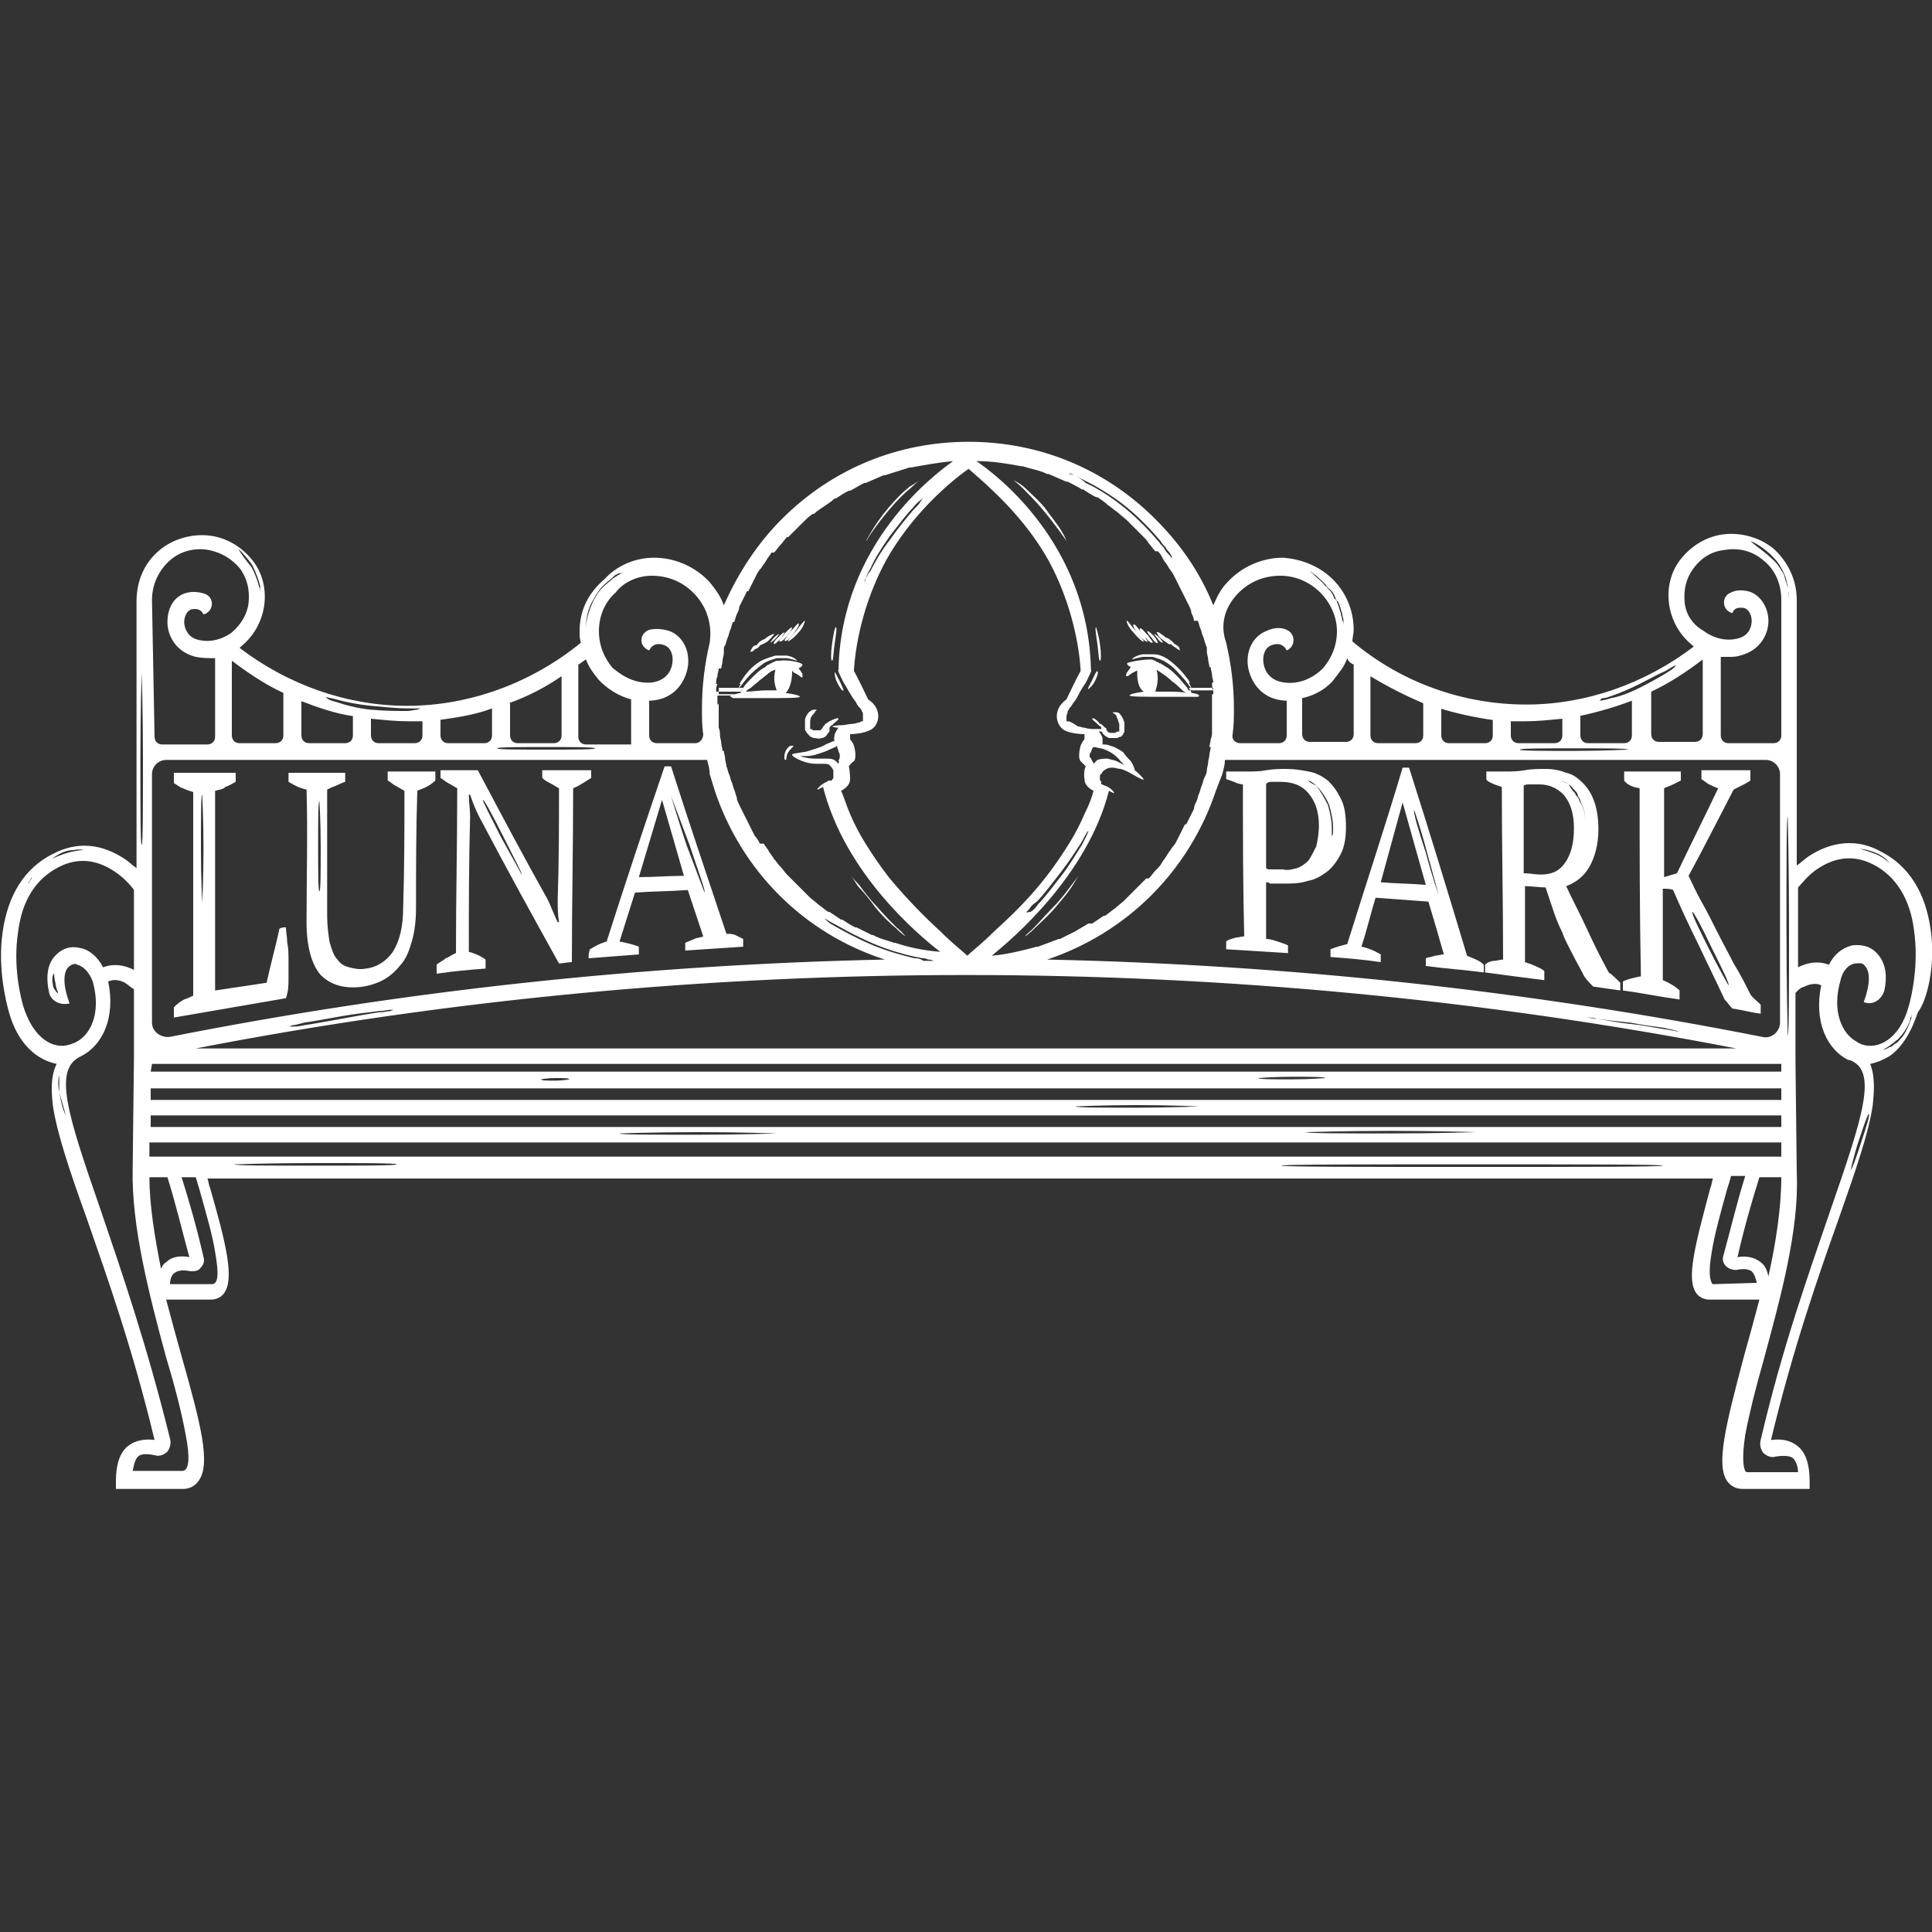 <?xml version="1.0" encoding="utf-8"?>
<!-- Generator: Adobe Illustrator 28.2.0, SVG Export Plug-In . SVG Version: 6.00 Build 0)  -->
<svg version="1.1" id="Capa_1" xmlns="http://www.w3.org/2000/svg" xmlns:xlink="http://www.w3.org/1999/xlink" x="0px" y="0px"
	 viewBox="0 0 150 150" style="enable-background:new 0 0 150 150;" xml:space="preserve">
<rect x="0" y="0" width="150" height="150" fill="#333333" stroke="none"/>
<style type="text/css">
	.st0{fill:#FFFFFF;}
</style>
<g>
	<path class="st0" d="M149.9,72.2c-0.4-2.9-1.7-5-3.9-6.1c-1.8-1-3.8-0.8-5.6,0.4c-0.3,0.2-0.6,0.5-0.9,0.7l0-20.6l0,0
		c0-1.6-0.7-3-1.8-4c-1.1-0.9-2.6-1.3-4-1.1c-1.3,0.2-2.4,0.9-3.2,1.9c-0.8,1-1.1,2.3-0.9,3.6c0.2,1.2,0.8,2.3,1.8,3.1
		c0,0,0.1,0.1,0.1,0.1c-3.8,2.9-8.4,4.5-13,4.5c-4.9,0-9.7-1.7-13.5-4.9c0-0.3,0.1-0.6,0.1-0.9c0-1.5-0.6-2.9-1.6-3.9
		c-1-1-2.4-1.6-3.9-1.7c-1.6,0-3.2,0.7-4.3,1.9c-0.5,0.5-0.8,1.1-1.1,1.8c-1-2.5-2.5-4.7-4.5-6.7c-3.9-3.9-9-6-14.5-6
		c-5.5,0-10.6,2.1-14.5,6c-1.9,1.9-3.4,4.2-4.5,6.7c-0.2-0.6-0.6-1.2-1.1-1.8c-1.1-1.2-2.7-1.9-4.3-1.9c-1.5,0-2.9,0.6-3.9,1.7
		C45.6,46.1,45,47.5,45,49c0,0.3,0,0.6,0.1,0.9c-3.8,3.1-8.6,4.9-13.5,4.9c-4.6,0-9.2-1.6-13-4.5c0.1-0.1,0.1-0.1,0.1-0.1
		c1-0.8,1.6-1.9,1.8-3.1c0.2-1.3-0.1-2.6-0.9-3.6c-0.8-1-1.9-1.7-3.2-1.9c-1.4-0.2-2.9,0.2-4,1.1c-1.2,1-1.8,2.4-1.8,4l0,20.7
		c-0.3-0.2-0.6-0.5-0.9-0.7c-1.8-1.2-3.7-1.4-5.6-0.4c-2.2,1.1-3.5,3.2-3.9,6.1c-0.4,2.8,0.3,5.5,0.5,6.2c0.7,2.5,2.2,3.7,3.7,4
		c-0.5,1-0.4,2.2-0.3,3.2c0.3,2.1,1.3,5.1,2.6,8.7c1.6,4.6,3.6,10.2,5.3,17.3c-0.7-0.1-1.5,0-2.1,0.5c-0.6,0.5-0.9,1.4-0.9,2.7
		l0,0.6l5.2,0l0,0c0.5,0,0.9-0.2,1.2-0.6c1-1.3,0.2-4.4-1.3-9.7c-0.4-1.4-0.8-2.9-1.2-4.4l3.5,0c0.4,0,0.8-0.2,1-0.5
		c0.8-1.1,0.2-3.7-1.1-8.2c-0.1-0.2-0.1-0.5-0.2-0.7h116.9c-0.1,0.2-0.1,0.5-0.2,0.7c-1.2,4.5-1.9,7.1-1.1,8.2
		c0.2,0.3,0.6,0.5,1,0.5l3.9,0c-0.4,1.5-0.8,3-1.2,4.4c-1.4,5.3-2.2,8.4-1.3,9.7c0.3,0.4,0.7,0.6,1.2,0.6l5.2,0l0-0.6
		c0-1.3-0.3-2.2-0.9-2.7c-0.6-0.5-1.3-0.6-2.1-0.5c1.7-7.1,3.7-12.8,5.3-17.3c1.3-3.7,2.3-6.6,2.6-8.7c0.1-1,0.2-2.2-0.2-3.2
		c0.5-0.1,1-0.3,1.5-0.6c1-0.7,1.7-1.9,2.2-3.4C149.6,77.7,150.3,75,149.9,72.2z M144.3,65.9c0.3,0,0.8,0.1,1.3,0.3
		c0.5,0.2,0.9,0.5,1.1,0.8c0.1,0.1,0.2,0.2,0.3,0.3c0.1,0.1,0.1,0.1,0.1,0.1c0,0,0,0-0.1-0.1c-0.1-0.1-0.2-0.2-0.3-0.3
		c-0.2-0.2-0.6-0.5-1.1-0.7c-0.5-0.2-0.9-0.3-1.2-0.4c-0.3-0.1-0.5-0.1-0.5-0.1C143.8,65.9,144,65.9,144.3,65.9z M138.9,71.9
		c0,4.7,0,8.5-0.1,8.5c0,0-0.1-3.8-0.1-8.5c0-4.7,0-8.5,0.1-8.5C138.8,63.4,138.9,67.2,138.9,71.9z M135.9,42
		c0.5,0.2,1.3,0.7,1.9,1.4c0.3,0.3,0.5,0.7,0.7,1.1c0.2,0.4,0.2,0.7,0.3,1c0,0.3,0.1,0.5,0.1,0.7c0,0.2,0,0.3,0,0.3
		c0,0,0-0.4-0.1-0.9c-0.1-0.3-0.2-0.6-0.3-1c-0.2-0.3-0.4-0.7-0.7-1C137,42.8,136.3,42.4,135.9,42c-0.6-0.2-0.9-0.3-0.9-0.3
		C134.9,41.7,135.3,41.8,135.9,42z M130.8,46.8c-0.1-1,0.1-1.9,0.7-2.7c0.6-0.8,1.4-1.3,2.4-1.4c1.1-0.2,2.2,0.1,3,0.8
		c0.9,0.7,1.4,1.8,1.4,3.1l0,10.5c0,0.4-0.3,0.6-0.6,0.6h-3.5c-0.4,0-0.6-0.3-0.6-0.6V51c0.2,0,0.4,0,0.6,0c0.3,0,0.6,0,0.9-0.1
		c1.6-0.4,2.2-1.7,2.2-2.7c0-1.1-0.7-2.1-1.6-2.3c-0.5-0.1-0.9-0.1-1.3,0.1c-0.8,0.3-0.7,1.4,0.1,1.6l0,0c0.1-0.2,0.2-0.5,0.9-0.4
		c0.4,0.1,0.6,0.6,0.6,1c0,0.3-0.1,1.2-1.2,1.4c-1.4,0.3-2.5-0.6-2.5-0.6l0,0C131.4,48.5,130.9,47.7,130.8,46.8z M132.2,51.2v5.8
		c0,0.4-0.3,0.6-0.6,0.6h-2.8c-0.4,0-0.6-0.3-0.6-0.6v-3.3C129.5,53.1,130.9,52.2,132.2,51.2z M124.5,54.2c0.2,0,0.4-0.1,0.7-0.2
		c0.6-0.2,1.3-0.5,2.1-0.9c0.8-0.4,1.5-0.8,2-1c0.5-0.3,0.8-0.5,0.8-0.4c0,0-0.1,0.1-0.2,0.2c-0.1,0.1-0.3,0.2-0.6,0.4
		c-0.5,0.3-1.2,0.7-2,1.1c-0.8,0.4-1.6,0.7-2.2,0.8c-0.6,0.2-0.9,0.2-0.9,0.2C124.3,54.3,124.3,54.2,124.5,54.2z M122.6,55.6
		c1.4-0.3,2.8-0.7,4.1-1.2v2.7c0,0.4-0.3,0.6-0.6,0.6h-2.8c-0.4,0-0.6-0.3-0.6-0.6V55.6z M126.4,58.2c0,0-1.9,0.1-4.2,0.1
		c-2.3,0-4.2,0-4.2-0.1s1.9-0.1,4.2-0.1C124.6,58.1,126.4,58.1,126.4,58.2z M117.2,56c0.4,0,0.8,0,1.2,0c1,0,1.9-0.1,2.9-0.2v1.3
		c0,0.4-0.3,0.6-0.6,0.6h-2.8c-0.4,0-0.6-0.3-0.6-0.6V56z M111.8,55c1.3,0.4,2.7,0.7,4.1,0.9v1.2c0,0.4-0.3,0.6-0.6,0.6h-2.8
		c-0.4,0-0.6-0.3-0.6-0.6V55z M106.4,52.5c1.3,0.8,2.7,1.5,4.1,2.1v2.5c0,0.4-0.3,0.6-0.6,0.6H107c-0.4,0-0.6-0.3-0.6-0.6V52.5z
		 M105.1,51.6v5.4c0,0.4-0.3,0.6-0.6,0.6h-2.8c-0.4,0-0.6-0.3-0.6-0.6v-2.8c1.5-0.3,2.4-1.3,2.5-1.5c0.4-0.5,0.8-1,1-1.6
		C104.7,51.4,104.9,51.5,105.1,51.6z M101.8,44.4c0.1,0.1,0.3,0.2,0.5,0.4c0.2,0.2,0.5,0.4,0.7,0.7c0.1,0.1,0.1,0.2,0.2,0.2
		c0,0,0.1,0.1,0.1,0.1c0,0,0.1,0.1,0.1,0.1c0.1,0.1,0.1,0.2,0.2,0.3c0,0.1,0.1,0.2,0.1,0.3c0,0,0,0.1,0.1,0.1c0,0,0,0.1,0.1,0.1
		c0,0.1,0.1,0.2,0.1,0.3c0.1,0.2,0.1,0.4,0.2,0.6c0,0.2,0.1,0.4,0.1,0.5c0,0.2,0,0.3,0,0.5c0,0.1,0,0.3,0,0.4c0,0.1,0,0.2,0,0.3
		c0,0.2,0,0.2,0,0.2c0,0,0-0.1,0-0.2c0-0.1,0-0.2,0-0.3c0-0.1,0-0.2,0-0.4c0-0.1,0-0.3-0.1-0.5c0-0.2-0.1-0.3-0.1-0.5
		c-0.1-0.2-0.1-0.4-0.2-0.6c0-0.1-0.1-0.2-0.1-0.3c0,0,0-0.1-0.1-0.1c0,0,0-0.1-0.1-0.1c0-0.1-0.1-0.2-0.1-0.3
		c-0.1-0.1-0.1-0.2-0.2-0.3c0,0-0.1-0.1-0.1-0.1c0,0-0.1-0.1-0.1-0.1c-0.1-0.1-0.1-0.2-0.2-0.2c-0.2-0.3-0.5-0.5-0.7-0.7
		c-0.4-0.4-0.7-0.6-0.7-0.6C101.5,44.3,101.6,44.3,101.8,44.4z M96,46.2c0.9-1,2.1-1.5,3.4-1.5c1.2,0,2.3,0.5,3.1,1.3
		c0.8,0.8,1.3,1.9,1.3,3c0,1.1-0.4,2.1-1.1,2.9l0,0c0,0-1.2,1.3-2.9,1.1c-1.1-0.1-1.6-0.8-1.7-1.5c-0.1-0.6,0.1-1.2,0.6-1.4
		c0.8-0.3,1.1,0.2,1.2,0.4l0,0c0.7-0.3,0.7-1.3,0-1.6c-0.4-0.2-1-0.2-1.6,0.1c-1,0.4-1.6,1.5-1.4,2.8c0.2,1.1,1,2.5,2.9,2.6
		c0,0,0.1,0,0.1,0v2.7c0,0.4-0.3,0.6-0.6,0.6h-3c-0.4,0-0.7-0.3-0.6-0.7c0.1-0.7,0.1-1.3,0.1-2c0-1.7-0.2-3.4-0.6-5.1
		C94.7,48.5,95.1,47.2,96,46.2z M94.9,60.1c0.1-0.4,0.2-0.7,0.2-1.1h42c0.6,0,1.1,0.5,1.1,1.1l0,2.4l0,16.9c0,0.7-0.7,1.3-1.4,1.1
		c-18.2-3.6-36.8-5.6-55.5-6c3-1,5.8-2.7,8.1-5c2.3-2.3,4-5.1,5-8.1L94.9,60.1z M75,75.7c20.1,0,40.2,1.9,59.8,5.7H15.2
		C34.8,77.6,54.9,75.7,75,75.7z M22.4,79.7c0,0,0.1,0,0.3-0.1c0.2,0,0.5-0.1,0.9-0.2c0.7-0.1,1.8-0.3,2.9-0.5
		c1.1-0.2,2.2-0.3,2.9-0.4c0.4,0,0.7-0.1,0.9-0.1c0.2,0,0.3,0,0.3,0c0,0-0.1,0-0.3,0.1c-0.2,0-0.5,0.1-0.9,0.1
		c-0.7,0.1-1.8,0.3-2.9,0.5c-1.1,0.2-2.2,0.4-2.9,0.5c-0.4,0.1-0.7,0.1-0.9,0.1C22.5,79.7,22.4,79.7,22.4,79.7z M71,74.4
		c-0.8-0.2-2-0.5-3.2-1c-1.2-0.5-2.3-1.1-3-1.5c-0.4-0.2-0.6-0.4-0.8-0.6c-0.2-0.1-0.3-0.2-0.3-0.2c0,0,0.1,0.1,0.3,0.2
		c0.2,0.1,0.5,0.3,0.9,0.5c0.7,0.4,1.8,1,3,1.5c1.2,0.5,2.3,0.8,3.2,1c0.2,0,0.4,0.1,0.6,0.1c0.2,0,0.3,0.1,0.4,0.1
		c0.2,0,0.4,0.1,0.4,0.1c0,0-0.1,0-0.4,0c-0.1,0-0.3,0-0.4,0C71.4,74.4,71.2,74.4,71,74.4z M122.9,79c0,0,0.1,0,0.3,0
		c0.2,0,0.5,0,0.8,0.1c0.7,0.1,1.6,0.2,2.6,0.3c1,0.2,1.9,0.3,2.6,0.4c0.3,0.1,0.6,0.1,0.8,0.2c0.2,0,0.3,0.1,0.3,0.1
		c0,0-0.4-0.1-1.1-0.2c-0.7-0.1-1.6-0.3-2.6-0.4c-1-0.1-1.9-0.3-2.6-0.4c-0.3,0-0.6-0.1-0.8-0.1C123,79,122.9,79,122.9,79z
		 M94.2,53.9H93c0,0,0,0,0,0c-0.1,0-0.3-0.1-0.5-0.1c0-0.1-0.1-0.2-0.2-0.4h1.9C94.2,53.6,94.2,53.7,94.2,53.9z M83.4,36.9
		c0.2,0.1,0.6,0.3,1,0.5c0.8,0.4,2,1.1,3.1,2c1.1,0.9,2,1.9,2.6,2.6c0.1,0.2,0.3,0.4,0.4,0.5c0.1,0.2,0.2,0.3,0.3,0.4
		c0.1,0.2,0.2,0.3,0.2,0.4s-0.1-0.1-0.3-0.3c-0.1-0.1-0.2-0.2-0.3-0.4c-0.1-0.2-0.3-0.3-0.4-0.5c-0.6-0.7-1.5-1.7-2.6-2.6
		c-1.1-0.9-2.2-1.6-3.1-2C84,37.2,83.6,37,83.4,36.9c-0.3-0.1-0.4-0.1-0.4-0.1C83,36.7,83.2,36.8,83.4,36.9z M79.3,36.2h-1.1
		c0,0,0.1,0,0.1,0h1.1c0.6,0.2,1.3,0.3,1.9,0.6h-1.4c0,0,0.1,0,0.1,0h1.4c0.5,0.2,0.9,0.4,1.4,0.6h-1.6c0,0,0,0,0.1,0h1.6
		c0.4,0.2,0.8,0.4,1.1,0.6h-1.7c0,0,0,0,0.1,0h1.7c0.3,0.2,0.6,0.4,1,0.6h-1.7c0,0,0,0,0.1,0h1.7c0.3,0.2,0.6,0.4,0.8,0.6h-1.8
		c0,0,0,0,0,0H86c0.3,0.2,0.5,0.4,0.8,0.6H85c0,0,0,0,0,0h1.8c0.2,0.2,0.5,0.4,0.7,0.6h-1.8c0,0,0,0,0,0h1.8
		c0.2,0.2,0.4,0.4,0.6,0.6h-1.8c0,0,0,0,0,0h1.8c0.1,0.1,0.3,0.3,0.4,0.4c0.1,0.1,0.1,0.1,0.2,0.2h-1.8c0,0,0,0,0,0h1.8
		c0.2,0.2,0.4,0.4,0.5,0.6h-1.9c0,0,0,0,0,0h1.9c0.2,0.2,0.3,0.4,0.5,0.6H88c0,0,0,0,0,0h1.9c0.2,0.2,0.3,0.4,0.4,0.6h-1.9
		c0,0,0,0,0,0h1.9c0.1,0.2,0.3,0.4,0.4,0.6h-1.9c0,0,0,0,0,0h1.9c0.1,0.2,0.3,0.4,0.4,0.6h-1.9c0,0,0,0,0,0h1.9
		c0.1,0.2,0.2,0.4,0.3,0.6h-1.9c0,0,0,0,0,0h1.9c0.1,0.2,0.2,0.4,0.3,0.6h-1.9c0,0,0,0,0,0h1.9c0.1,0.2,0.2,0.4,0.3,0.6h-1.9
		c0,0,0,0,0,0h1.9c0.1,0.2,0.2,0.4,0.3,0.6h-1.9c0,0,0,0,0,0h1.9c0.1,0.2,0.2,0.4,0.2,0.6h-1.9c0,0,0,0,0,0h1.9
		c0.1,0.2,0.2,0.4,0.2,0.6H91c0,0,0,0,0,0H93c0.1,0.2,0.1,0.4,0.2,0.6h-1.9c0,0,0,0,0,0h1.9c0.1,0.2,0.1,0.4,0.2,0.6h-1.9
		c0,0,0,0,0,0h1.9c0.1,0.2,0.1,0.4,0.2,0.6h-1.9c0,0,0,0,0,0h1.9c0,0.1,0.1,0.2,0.1,0.3c0,0,0,0,0,0.1l0,0c0,0.1,0,0.1,0,0.2h-1.9
		c0,0,0,0,0,0h1.9c0,0.2,0.1,0.4,0.1,0.6h-1.9c0,0,0,0,0,0h1.9c0,0.2,0.1,0.4,0.1,0.6H92c0,0,0,0,0,0H94c0,0.2,0.1,0.4,0.1,0.6h-1.9
		c0,0,0,0,0,0h1.9c0,0.2,0.1,0.4,0.1,0.6h-1.8c-0.1-0.1-0.1-0.2-0.2-0.3c-0.3-0.4-0.8-1-1.5-1.5c-0.3-0.2-0.7-0.4-1.1-0.4
		c-0.1,0-0.2,0-0.3,0c-0.1,0-0.2,0-0.2,0c-0.1,0-0.2,0-0.2,0c-0.1,0-0.1,0-0.2,0c-0.5,0.1-0.8,0.3-0.8,0.4c0,0,0.3-0.1,0.8-0.2
		c0.1,0,0.1,0,0.2,0c0.1,0,0.1,0,0.2,0c0.1,0,0.1,0,0.2,0c0.1,0,0.2,0,0.2,0c0.3,0.1,0.7,0.2,1,0.4c0.7,0.4,1.1,1,1.5,1.4
		c0.3,0.4,0.5,0.7,0.5,0.6c0,0-0.1-0.2-0.2-0.4h1.8c0,0.2,0,0.4,0.1,0.6h-1.9c-0.1-0.1-0.1-0.2-0.2-0.3c-0.2-0.2-0.4-0.5-0.7-0.8
		c-0.3-0.3-0.6-0.6-1-0.8c-0.1-0.1-0.2-0.1-0.3-0.2c-0.1,0-0.1,0-0.2-0.1c-0.1,0-0.1,0-0.2-0.1c-0.1,0-0.2-0.1-0.3-0.1
		c0,0-0.1,0-0.1,0l0,0c-0.6,0-1.7,0.2-1.8,0.3c0,0.1,0.1,0.2,0.3,0.3c-0.1,0.1-0.2,0.3-0.3,0.4c-0.1,0.2-0.1,0.3,0,0.3
		c0,0,0.1,0,0.2-0.1c0.1-0.1,0.3-0.2,0.5-0.3c0,0,0.1,0,0.1-0.1c0,0.2-0.1,1.3,0.5,1.7c-0.7,0.1-1.1,0.2-1.1,0.3
		c0,0.1,1.2,0.1,2.7,0.1c0.7,0,1.4,0,1.9,0c0.2,0,0.4,0,0.6,0c0.1,0,0.2,0,0.2-0.1c0,0,0,0-0.1-0.1h1.1c0,0.2,0,0.4,0,0.6h-1.9
		c0,0,0,0,0,0h1.9c0,0.1,0,0.3,0,0.4c0,0,0,0.1,0,0.1h-1.9c0,0,0,0,0,0h1.9c0,0.2,0,0.4,0,0.6h-1.9c0,0,0,0,0,0h1.9
		c0,0.2,0,0.4,0,0.6h-1.9c0,0,0,0,0,0h1.9c0,0.2,0,0.4,0,0.6h-1.9c0,0,0,0,0,0h1.9c0,0.2,0,0.4-0.1,0.6h-1.9c0,0,0,0,0,0h1.9
		c0,0.2-0.1,0.4-0.1,0.6h-1.9c0,0,0,0,0,0H94c0,0.2-0.1,0.4-0.1,0.6H92c0,0,0,0,0,0h1.9c0,0.2-0.1,0.4-0.1,0.6h-1.9c0,0,0,0,0,0h1.9
		c0,0.2-0.1,0.4-0.1,0.6h-1.9c0,0,0,0,0,0h1.9c0,0.2-0.1,0.4-0.2,0.6h-1.9c0,0,0,0,0,0h1.9c-0.1,0.2-0.1,0.4-0.2,0.6h-1.9
		c0,0,0,0,0,0h1.9c-0.1,0.2-0.1,0.4-0.2,0.6h-1.9c0,0,0,0,0,0h1.9c-0.1,0.2-0.1,0.4-0.2,0.6h-1.9c0,0,0,0,0,0h1.9
		c-0.1,0.2-0.2,0.4-0.2,0.6h-1.9c0,0,0,0,0,0h1.9c-0.1,0.2-0.2,0.4-0.3,0.6h-1.9c0,0,0,0,0,0h1.9c-0.1,0.2-0.2,0.4-0.3,0.6h-1.9
		c0,0,0,0,0,0H92c-0.1,0.2-0.2,0.4-0.3,0.6h-1.9c0,0,0,0,0,0h1.9c-0.1,0.2-0.2,0.4-0.3,0.6h-1.9c0,0,0,0,0,0h1.9
		c-0.1,0.2-0.2,0.4-0.4,0.6h-1.9c0,0,0,0,0,0h1.9c-0.1,0.2-0.3,0.4-0.4,0.6h-1.9c0,0,0,0,0,0h1.9c-0.1,0.2-0.3,0.4-0.4,0.6h-1.9
		c0,0,0,0,0,0h1.9c-0.1,0.2-0.3,0.4-0.5,0.6h-1.8c0,0,0,0,0,0h1.8c-0.2,0.2-0.3,0.4-0.5,0.6h-1.8c0,0,0,0,0,0H89
		c-0.1,0.1-0.3,0.3-0.4,0.4c0,0-0.1,0.1-0.1,0.1h-1.8c0,0,0,0,0,0h1.8c-0.2,0.2-0.4,0.4-0.6,0.6h-1.8c0,0,0,0,0,0h1.8
		c-0.2,0.2-0.4,0.4-0.6,0.6h-1.8c0,0,0,0,0,0h1.8c-0.2,0.2-0.5,0.4-0.7,0.6h-1.7c0,0,0,0,0,0h1.7c-0.3,0.2-0.5,0.4-0.8,0.6h-1.7
		c0,0,0,0-0.1,0h1.7c-0.3,0.2-0.6,0.4-0.9,0.6H83c0,0,0,0-0.1,0h1.6c-0.3,0.2-0.7,0.4-1,0.6H82c0,0,0,0-0.1,0h1.6
		c-0.4,0.2-0.8,0.4-1.2,0.6h-1.4c0,0-0.1,0-0.1,0h1.4c-0.5,0.2-1.1,0.4-1.6,0.6h-1.2c0,0-0.1,0-0.1,0h1.2c-1.1,0.3-2.3,0.6-3.5,0.7
		c1.6-1.3,7.4-6.2,9.1-12.8c0.2,0.1,0.4,0.2,0.4,0.2c0,0,0-0.1-0.1-0.2c-0.1-0.1-0.3-0.3-0.6-0.4c-0.1,0-0.2-0.1-0.2-0.1
		c0,0-0.1,0-0.1,0l0,0c0,0,0,0,0,0l0,0c0,0,0,0,0,0c0,0,0,0,0,0c0,0,0,0,0,0c0,0,0-0.1,0-0.1c0-0.1,0-0.2-0.1-0.2c0-0.1,0-0.2,0-0.3
		c0-0.1,0-0.2,0.1-0.2c0.1-0.2,0.2-0.3,0.4-0.4c0.2-0.1,0.3-0.1,0.5-0.1c0.2,0,0.4,0.1,0.6,0.1c0.4,0.1,0.7,0.3,0.9,0.4
		c0.5,0.3,0.9,0.5,0.9,0.4c0,0-0.2-0.3-0.7-0.7c0,0,0,0,0,0c0-0.1-0.1-0.4-0.3-0.7c-0.2-0.2-0.4-0.4-0.6-0.7c-0.3-0.2-0.6-0.4-1-0.5
		c-0.2-0.1-0.4-0.1-0.6-0.1c0-0.1,0-0.3,0-0.5c-0.1-0.3-0.2-0.4-0.3-0.5c0.3,0,0.5-0.1,0.5-0.1c0-0.1-0.3-0.1-0.8-0.1
		c-0.2,0-0.5,0-0.8-0.1c-0.2,0-0.3-0.1-0.5-0.1C83.1,56,83,56,82.9,56c0,0-0.1,0-0.1,0c0,0,0,0,0,0c0-0.1,0-0.3,0-0.4
		c0-0.1,0.1-0.2,0.1-0.4c0.1-0.1,0.1-0.2,0.2-0.3c0,0,0.1-0.1,0.1-0.1c0-0.1,0.1-0.1,0.1-0.2c0.2-0.2,0.3-0.4,0.4-0.6
		c0.2-0.4,0.4-0.7,0.6-1c0.3-0.6,0.5-1,0.4-1c-0.2-9.8-7.4-15.2-8.9-16.2C77.1,35.8,78.2,36,79.3,36.2z M89.8,52
		C89.8,52,89.8,52,89.8,52c0.1,0.1,0.2,0.1,0.3,0.2c0.3,0.2,0.6,0.4,0.9,0.7c0.3,0.2,0.5,0.4,0.7,0.6c0.1,0.1,0.2,0.2,0.4,0.3
		c-0.4-0.1-1-0.1-1.6-0.1c-0.3,0-0.5,0-0.8,0C89.8,53.3,90,52.8,89.8,52z M79.7,70.8c0,0,0.1-0.1,0.2-0.2c0.1-0.2,0.3-0.4,0.6-0.6
		c0.5-0.5,1.1-1.3,1.8-2.2c0.7-0.9,1.2-1.7,1.6-2.3c0.2-0.3,0.3-0.6,0.4-0.7c0.1-0.2,0.2-0.3,0.2-0.3c0,0,0,0.1-0.1,0.3
		c-0.1,0.2-0.2,0.4-0.4,0.8c-0.4,0.6-0.9,1.5-1.6,2.4c-0.7,0.9-1.3,1.7-1.8,2.2c-0.2,0.3-0.4,0.5-0.6,0.6
		C79.8,70.8,79.7,70.9,79.7,70.8z M84.9,59.3c0-0.1-0.1-0.2-0.2-0.4c0,0,0-0.1-0.1-0.1c0,0,0,0,0-0.1c0-0.1,0-0.2,0.1-0.3
		c0-0.1,0.1-0.2,0.1-0.3c0,0,0.1-0.1,0.1-0.1c0,0,0,0,0,0c0.2,0,0.4,0.1,0.6,0.1c0.7,0.2,1.2,0.6,1.5,1c0.1,0.1,0.2,0.2,0.3,0.3
		c-0.2-0.1-0.4-0.2-0.6-0.3c-0.2-0.1-0.4-0.1-0.7-0.2c-0.2,0-0.5,0-0.8,0.1C85.1,59.1,85,59.2,84.9,59.3z M81.4,43.5
		c2.4,4.4,2.5,8.6,2.5,8.6c-0.3,0.5-1.1,2.2-1.1,2.2c-1.1,0.8-0.8,1.9-0.3,2.3C83,57,84.2,57,84.2,57l0,0.4c0,0-0.2,0.2-0.3,0.5
		c-0.1,0.3-0.2,1,0,1.2c0.2,0.2,0.4,0.4,0.4,0.4s-0.2,0.3-0.1,1c0,0.5,0.5,0.8,0.7,0.9c-0.1,0.4-0.3,1-0.7,1.8
		c-0.3,0.7-0.7,1.5-1.2,2.3c-0.5,0.8-1.1,1.7-1.8,2.6c-1.4,1.8-2.9,3.2-4,4.2c-1,1-1.8,1.6-2.1,1.9c0,0,0,0,0,0c0,0,0,0,0,0
		c-0.3-0.3-1.1-0.9-2.1-1.9c-1.1-1-2.6-2.5-4-4.2c-0.7-0.9-1.3-1.8-1.8-2.6c-0.5-0.8-0.9-1.6-1.2-2.3c-0.3-0.7-0.5-1.4-0.7-1.8
		c0.2-0.1,0.7-0.4,0.7-0.9c0-0.7-0.1-1-0.1-1s0.2-0.3,0.4-0.4c0.2-0.2,0.1-0.9,0-1.2c-0.1-0.3-0.3-0.5-0.3-0.5l0-0.4
		c0,0,1.1,0,1.7-0.4c0.6-0.4,0.8-1.6-0.3-2.3c0,0-0.8-1.7-1.1-2.2c0,0,0.1-4.2,2.5-8.6c1.9-3.4,4.7-5.9,6.4-7.1
		C76.7,37.7,79.5,40.1,81.4,43.5z M65.1,59.3c-0.1-0.1-0.1-0.1-0.2-0.2c-0.2-0.2-0.5-0.2-0.7-0.2c-0.1,0-0.1,0-0.2,0
		c-0.1,0-0.1,0-0.2,0c-0.1,0-0.2,0-0.3,0c-0.3,0-0.7,0-1-0.1c-0.2,0-0.3-0.1-0.4-0.1c0.1,0,0.2,0,0.3,0c0.3,0,0.6,0,0.9-0.1
		c0.3-0.1,0.7-0.2,1.1-0.4c0.2-0.1,0.5-0.2,0.6-0.3c0,0,0,0,0,0c0,0,0,0,0,0l0,0.1c0,0.1,0.1,0.2,0.1,0.3c0,0.1,0.1,0.2,0.1,0.3
		c0,0.1,0,0.2,0,0.2c0,0.1-0.1,0.2-0.1,0.3C65.2,59.1,65.1,59.2,65.1,59.3C65.1,59.3,65.1,59.3,65.1,59.3z M67.2,44.9
		c0.1-0.2,0.2-0.5,0.4-0.8c0.3-0.7,0.8-1.5,1.5-2.5c0.7-0.9,1.3-1.7,1.8-2.2c0.2-0.3,0.5-0.5,0.6-0.6c0.1-0.1,0.2-0.2,0.2-0.2
		c0,0-0.1,0.1-0.2,0.3c-0.1,0.2-0.3,0.4-0.6,0.7c-0.5,0.6-1.1,1.3-1.8,2.3c-0.7,0.9-1.2,1.8-1.5,2.4C67.4,44.5,67.3,44.8,67.2,44.9
		c0,0.2-0.1,0.3-0.1,0.3C67.1,45.3,67.1,45.1,67.2,44.9z M55.8,53.4h1.9c-0.1,0.2-0.2,0.3-0.2,0.4c-0.2,0-0.3,0.1-0.5,0.1
		c0,0,0,0,0,0h-1.2C55.8,53.7,55.8,53.6,55.8,53.4z M55.7,54.6h1.9c0,0,0,0,0,0L55.7,54.6c0-0.2,0-0.4,0-0.6h1.1
		c-0.1,0-0.1,0.1-0.1,0.1c0,0,0.1,0,0.2,0.1c0.1,0,0.3,0,0.6,0c0.5,0,1.1,0,1.9,0c1.5,0,2.7,0,2.7-0.1c0-0.1-0.4-0.2-1.1-0.3
		c0.5-0.5,0.5-1.5,0.5-1.7c0,0,0.1,0,0.1,0.1c0.2,0.1,0.4,0.2,0.5,0.3c0.1,0.1,0.2,0.1,0.2,0.1c0,0,0-0.1,0-0.3
		c-0.1-0.1-0.1-0.2-0.3-0.4c0.2-0.1,0.3-0.2,0.3-0.3c-0.1-0.2-1.2-0.4-1.8-0.3l0,0c0,0-0.1,0-0.1,0c-0.1,0-0.2,0-0.3,0.1
		c-0.1,0-0.1,0-0.2,0.1c-0.1,0-0.1,0-0.2,0.1c-0.1,0-0.2,0.1-0.3,0.2c-0.4,0.2-0.7,0.5-1,0.8c-0.3,0.3-0.5,0.5-0.7,0.8
		c-0.1,0.1-0.1,0.2-0.2,0.3h-1.9c0-0.2,0-0.4,0.1-0.6h1.8c-0.1,0.2-0.2,0.4-0.2,0.4c0,0,0.2-0.2,0.5-0.6c0.3-0.4,0.8-0.9,1.5-1.4
		c0.3-0.2,0.7-0.3,1-0.4c0.1,0,0.2,0,0.2,0c0.1,0,0.2,0,0.2,0c0.1,0,0.1,0,0.2,0c0.1,0,0.1,0,0.2,0c0.5,0.1,0.8,0.2,0.8,0.2
		c0,0-0.2-0.3-0.8-0.4c-0.1,0-0.1,0-0.2,0c-0.1,0-0.1,0-0.2,0c-0.1,0-0.2,0-0.2,0c-0.1,0-0.2,0-0.3,0c-0.3,0.1-0.7,0.2-1.1,0.4
		c-0.7,0.4-1.2,1-1.5,1.5c-0.1,0.1-0.1,0.2-0.2,0.3h-1.8c0-0.2,0-0.4,0.1-0.6h1.9c0,0,0,0,0,0h-1.9c0-0.2,0.1-0.4,0.1-0.6H58
		c0,0,0,0,0,0H56c0-0.2,0.1-0.4,0.1-0.6h1.9c0,0,0,0,0,0h-1.9c0-0.2,0.1-0.4,0.1-0.6h1.9c0,0,0,0,0,0h-1.9c0-0.1,0-0.1,0-0.2l0,0
		c0,0,0-0.1,0-0.1c0-0.1,0-0.2,0.1-0.3h1.9c0,0,0,0,0,0h-1.9c0.1-0.2,0.1-0.4,0.2-0.6h1.9c0,0,0,0,0,0h-1.9c0.1-0.2,0.1-0.4,0.2-0.6
		h1.9c0,0,0,0,0,0h-1.9c0.1-0.2,0.1-0.4,0.2-0.6H59c0,0,0,0,0,0H57c0.1-0.2,0.1-0.4,0.2-0.6h1.9c0,0,0,0,0,0h-1.9
		c0.1-0.2,0.2-0.4,0.2-0.6h1.9c0,0,0,0,0,0h-1.9c0.1-0.2,0.2-0.4,0.3-0.6h1.9c0,0,0,0,0,0h-1.9c0.1-0.2,0.2-0.4,0.3-0.6H60
		c0,0,0,0,0,0h-1.9c0.1-0.2,0.2-0.4,0.3-0.6h1.9c0,0,0,0,0,0h-1.9c0.1-0.2,0.2-0.4,0.3-0.6h1.9c0,0,0,0,0,0h-1.9
		c0.1-0.2,0.2-0.4,0.4-0.6h1.9c0,0,0,0,0,0h-1.9c0.1-0.2,0.3-0.4,0.4-0.6h1.9c0,0,0,0,0,0h-1.9c0.1-0.2,0.3-0.4,0.4-0.6H62
		c0,0,0,0,0,0h-1.9c0.2-0.2,0.3-0.4,0.5-0.6h1.9c0,0,0,0,0,0h-1.9c0.2-0.2,0.3-0.4,0.5-0.6H63c0,0,0,0,0,0h-1.8
		c0.1-0.1,0.1-0.1,0.2-0.2c0.1-0.1,0.3-0.3,0.4-0.4h1.8c0,0,0,0,0,0h-1.8c0.2-0.2,0.4-0.4,0.6-0.6h1.8c0,0,0,0,0,0h-1.8
		c0.2-0.2,0.4-0.4,0.7-0.6H65c0,0,0,0,0,0h-1.8c0.2-0.2,0.5-0.4,0.8-0.6h1.8c0,0,0,0,0,0H64c0.3-0.2,0.6-0.4,0.8-0.6h1.7
		c0,0,0,0,0.1,0h-1.7c0.3-0.2,0.6-0.4,1-0.6h1.7c0,0,0,0,0.1,0h-1.7c0.4-0.2,0.7-0.4,1.1-0.6h1.6c0,0,0,0,0.1,0h-1.6
		c0.5-0.2,0.9-0.4,1.4-0.6H70c0,0,0.1,0,0.1,0h-1.4c0.6-0.2,1.3-0.4,1.9-0.6h1.1c0,0,0.1,0,0.1,0h-1.1c1.1-0.2,2.2-0.4,3.3-0.5
		c-1.4,1-8.7,6.4-8.9,16.2c-0.1,0,0.1,0.4,0.4,1c0.2,0.3,0.4,0.7,0.6,1c0.1,0.2,0.3,0.4,0.4,0.6c0,0.1,0.1,0.1,0.1,0.2
		c0,0,0.1,0.1,0.1,0.1c0.1,0.1,0.2,0.2,0.2,0.3c0.1,0.1,0.1,0.2,0.1,0.4c0,0.1,0,0.3,0,0.4c0,0,0,0,0,0c0,0,0,0-0.1,0
		c-0.1,0-0.1,0.1-0.2,0.1c-0.2,0-0.3,0.1-0.5,0.1c-0.3,0-0.6,0.1-0.8,0.1c-0.5,0-0.8,0.1-0.8,0.1c0,0,0.2,0.1,0.5,0.1
		c-0.1,0.1-0.2,0.3-0.3,0.5c0,0.2-0.1,0.4,0,0.5c0,0,0,0,0,0c-0.2,0.1-0.5,0.2-0.7,0.3c-0.3,0.2-0.7,0.3-1,0.4
		c-0.3,0.1-0.6,0.2-0.8,0.2c-0.5,0.1-0.8,0.1-0.8,0.2c0,0,0,0,0,0c0,0.1,0.3,0.3,0.8,0.5c0.3,0.1,0.6,0.2,1.1,0.2c0.1,0,0.2,0,0.3,0
		c0,0,0.1,0,0.1,0c0,0,0.1,0,0.1,0c0.2,0,0.4,0,0.5,0.1c0.1,0.1,0.2,0.2,0.3,0.4c0,0.1,0,0.1,0,0.2c0,0.1,0,0.2,0,0.3
		c0,0.1,0,0.2-0.1,0.2c0,0,0,0.1,0,0.1c0,0,0,0,0,0c0,0,0,0,0,0c0,0-0.1,0-0.1,0c0,0-0.1,0-0.1,0c-0.1,0-0.2,0.1-0.2,0.1
		c-0.3,0.1-0.5,0.3-0.6,0.4c-0.1,0.1-0.2,0.2-0.1,0.2c0,0,0.2-0.1,0.4-0.2c1.7,6.7,7.4,11.5,9.1,12.8c-1.2-0.1-2.3-0.3-3.5-0.7h1.2
		c0,0-0.1,0-0.1,0h-1.2c-0.5-0.2-1.1-0.3-1.6-0.6h1.4c0,0-0.1,0-0.1,0h-1.4c-0.4-0.2-0.8-0.4-1.2-0.6h1.6c0,0,0,0-0.1,0h-1.6
		c-0.4-0.2-0.7-0.4-1-0.6h1.6c0,0,0,0-0.1,0h-1.6c-0.3-0.2-0.6-0.4-0.9-0.6h1.7c0,0,0,0-0.1,0h-1.7c-0.3-0.2-0.5-0.4-0.8-0.6h1.7
		c0,0,0,0,0,0h-1.7c-0.2-0.2-0.5-0.4-0.7-0.6h1.8c0,0,0,0,0,0h-1.8c-0.2-0.2-0.4-0.4-0.6-0.6H64c0,0,0,0,0,0h-1.8
		c-0.2-0.2-0.4-0.4-0.6-0.6h1.8c0,0,0,0,0,0h-1.8c0,0-0.1-0.1-0.1-0.1c-0.1-0.1-0.3-0.3-0.4-0.4h1.8c0,0,0,0,0,0h-1.8
		c-0.2-0.2-0.3-0.4-0.5-0.6h1.8c0,0,0,0,0,0h-1.8c-0.2-0.2-0.3-0.4-0.5-0.6h1.9c0,0,0,0,0,0h-1.9c-0.1-0.2-0.3-0.4-0.4-0.6h1.9
		c0,0,0,0,0,0h-1.9c-0.1-0.2-0.3-0.4-0.4-0.6h1.9c0,0,0,0,0,0H59c-0.1-0.2-0.2-0.4-0.4-0.6h1.9c0,0,0,0,0,0h-1.9
		c-0.1-0.2-0.2-0.4-0.3-0.6h1.9c0,0,0,0,0,0h-1.9c-0.1-0.2-0.2-0.4-0.3-0.6h1.9c0,0,0,0,0,0H58c-0.1-0.2-0.2-0.4-0.3-0.6h1.9
		c0,0,0,0,0,0h-1.9c-0.1-0.2-0.2-0.4-0.3-0.6h1.9c0,0,0,0,0,0h-1.9c-0.1-0.2-0.2-0.4-0.2-0.6h1.9c0,0,0,0,0,0h-1.9
		c-0.1-0.2-0.1-0.4-0.2-0.6h1.9c0,0,0,0,0,0h-1.9c-0.1-0.2-0.1-0.4-0.2-0.6h1.9c0,0,0,0,0,0h-1.9c-0.1-0.2-0.1-0.4-0.2-0.6h1.9
		c0,0,0,0,0,0h-1.9c-0.1-0.2-0.1-0.4-0.2-0.6h1.9c0,0,0,0,0,0h-1.9c0-0.2-0.1-0.4-0.1-0.6h1.9c0,0,0,0,0,0h-1.9
		c0-0.2-0.1-0.4-0.1-0.6H58c0,0,0,0,0,0h-1.9c0-0.2-0.1-0.4-0.1-0.6h1.9c0,0,0,0,0,0H56c0-0.2-0.1-0.4-0.1-0.6h1.9c0,0,0,0,0,0h-1.9
		c0-0.2,0-0.4-0.1-0.6h1.9c0,0,0,0,0,0h-1.9c0-0.2,0-0.4,0-0.6h1.9c0,0,0,0,0,0h-1.9c0-0.2,0-0.4,0-0.6h1.9c0,0,0,0,0,0h-1.9
		c0-0.2,0-0.4,0-0.6h1.9c0,0,0,0,0,0h-1.9c0,0,0-0.1,0-0.1C55.7,54.8,55.7,54.7,55.7,54.6z M60.3,53.6c-0.2,0-0.5,0-0.8,0
		c-0.6,0-1.1,0.1-1.6,0.1c0.1-0.1,0.2-0.2,0.4-0.3c0.2-0.2,0.5-0.4,0.7-0.6c0.3-0.2,0.6-0.5,0.9-0.7c0.1,0,0.2-0.1,0.3-0.1
		c0,0,0,0,0,0C60,52.8,60.2,53.3,60.3,53.6z M50.6,44.7c1.3,0,2.5,0.5,3.4,1.5c0.9,1,1.3,2.3,1.1,3.7c-0.4,1.7-0.6,3.4-0.6,5.1
		c0,0.7,0,1.4,0.1,2c0,0.4-0.3,0.7-0.6,0.7h-3c-0.4,0-0.6-0.3-0.6-0.6v-2.7c0,0,0.1,0,0.1,0c1.9-0.1,2.7-1.5,2.9-2.6
		c0.2-1.3-0.4-2.4-1.4-2.8c-0.6-0.2-1.2-0.2-1.6-0.1c-0.8,0.3-0.8,1.3,0,1.6l0,0c0.1-0.2,0.4-0.7,1.2-0.4c0.5,0.2,0.7,0.8,0.6,1.4
		c-0.1,0.7-0.6,1.4-1.7,1.5c-1.7,0.1-2.8-1.1-2.9-1.1l0,0c-0.7-0.8-1.1-1.8-1.1-2.9c0-1.1,0.4-2.2,1.3-3
		C48.4,45.2,49.5,44.7,50.6,44.7z M45.5,48.7c0-0.6,0.1-1.4,0.6-2.2c0.2-0.4,0.5-0.8,0.7-1c0.3-0.3,0.6-0.5,0.8-0.7
		c0.1-0.1,0.2-0.2,0.3-0.2c0.1-0.1,0.2-0.1,0.3-0.1c0.2-0.1,0.2-0.1,0.2-0.1c0,0-0.3,0.2-0.8,0.5c-0.2,0.2-0.5,0.4-0.8,0.7
		c-0.3,0.3-0.5,0.6-0.7,1c-0.4,0.8-0.6,1.6-0.6,2.2c0,0.6,0,0.9,0,0.9C45.6,49.6,45.5,49.3,45.5,48.7z M44.9,51.6
		c0.2-0.1,0.4-0.3,0.6-0.4c0.2,0.6,0.6,1.1,1,1.6c0.1,0.1,1,1.1,2.5,1.5v3.5h-3.5c-0.4,0-0.6-0.3-0.6-0.6V51.6z M39.5,54.6
		c1.4-0.5,2.8-1.2,4.1-2.1v4.6c0,0.4-0.3,0.6-0.6,0.6h-2.8c-0.4,0-0.6-0.3-0.6-0.6V54.6z M42.4,58c2.1,0,3.8,0,3.8,0.1
		s-1.7,0.1-3.8,0.1c-2.1,0-3.8,0-3.8-0.1S40.3,58,42.4,58z M34.1,55.9c1.4-0.2,2.8-0.4,4.1-0.9v2.1c0,0.4-0.3,0.6-0.6,0.6h-2.8
		c-0.4,0-0.6-0.3-0.6-0.6V55.9z M25.3,54.1c0.2,0.1,0.5,0.1,0.8,0.2c0.7,0.2,1.7,0.4,2.7,0.5c1.1,0.1,2.1,0.2,2.8,0.2
		c0.4,0,0.6,0,0.8,0c0.2,0,0.3,0,0.3,0c0,0-0.1,0-0.3,0.1c-0.2,0-0.5,0.1-0.8,0.1c-0.7,0-1.7,0-2.8-0.1c-1.1-0.1-2.1-0.4-2.7-0.6
		C25.7,54.4,25.4,54.3,25.3,54.1c-0.2,0-0.3-0.1-0.3-0.1C25,54.1,25.1,54.1,25.3,54.1z M32.8,56v1.1c0,0.4-0.3,0.6-0.6,0.6h-2.8
		c-0.4,0-0.6-0.3-0.6-0.6v-1.3c1,0.1,1.9,0.2,2.9,0.2C32,56,32.4,56,32.8,56z M23.3,54.4c1.3,0.5,2.7,1,4.1,1.2v1.5
		c0,0.4-0.3,0.6-0.6,0.6h-2.8c-0.4,0-0.6-0.3-0.6-0.6V54.4z M22,53.8v3.3c0,0.4-0.3,0.6-0.6,0.6h-2.8c-0.4,0-0.6-0.3-0.6-0.6v-5.8
		C19.2,52.2,20.5,53.1,22,53.8z M18.5,42.6c0.3,0.3,0.7,0.7,1.1,1.3c0.3,0.6,0.5,1.2,0.6,1.6c0,0.2,0,0.4,0,0.5c0,0.1,0,0.2,0,0.2
		c0,0,0-0.1,0-0.2c0-0.1,0-0.3-0.1-0.5c-0.1-0.4-0.3-1-0.6-1.5C19.1,43.5,18.7,43,18.5,42.6c-0.4-0.2-0.6-0.4-0.6-0.4
		C17.9,42.2,18.1,42.4,18.5,42.6z M11.8,46.6c0-1.2,0.5-2.3,1.4-3.1c0.8-0.7,1.9-1,3-0.8c1,0.2,1.8,0.7,2.4,1.4
		c0.6,0.8,0.8,1.7,0.7,2.7c-0.1,0.9-0.6,1.7-1.3,2.3l0,0c0,0-1.1,0.9-2.5,0.6c-1.1-0.2-1.2-1.2-1.2-1.4c0-0.4,0.2-0.9,0.6-1
		c0.6-0.1,0.8,0.2,0.9,0.4l0,0c0.8-0.2,0.9-1.3,0.1-1.6c-0.3-0.1-0.8-0.2-1.3-0.1c-1,0.2-1.6,1.1-1.6,2.3c0,1,0.6,2.3,2.2,2.7
		c0.5,0.1,1,0.1,1.5,0.1v6.1c0,0.4-0.3,0.6-0.6,0.6h-3.5c-0.4,0-0.6-0.3-0.6-0.6L11.8,46.6z M11.8,62.5l0-2.4v0
		c0-0.6,0.5-1.1,1.1-1.1h42c0.1,0.4,0.2,0.7,0.2,1.1l0.4,1.3c1,3,2.7,5.8,5,8.1c2.3,2.3,5.1,4,8.2,5c-18.7,0.4-37.3,2.4-55.5,6
		c-0.7,0.1-1.4-0.4-1.4-1.1L11.8,62.5z M11.8,82.6h126.5l0,0.6H11.7L11.8,82.6z M102.9,83.7c0,0-1.2,0.1-2.6,0.1s-2.6,0-2.6-0.1
		c0,0,1.2-0.1,2.6-0.1S102.9,83.6,102.9,83.7z M44.2,83.8c0,0-0.5,0.1-1.1,0.1c-0.6,0-1.1,0-1.1-0.1c0,0,0.5-0.1,1.1-0.1
		C43.7,83.7,44.2,83.7,44.2,83.8z M11.7,84.5h126.6l0,0.9H11.7L11.7,84.5z M93.1,85.9c0,0-2.2,0.1-4.8,0.1s-4.8,0-4.8-0.1
		c0,0,2.2-0.1,4.8-0.1S93.1,85.9,93.1,85.9z M11.7,86.6h126.6l0,0.9H11.7L11.7,86.6z M114.6,87.9c0,0-3,0.1-6.6,0.1
		c-3.6,0-6.6,0-6.6-0.1c0,0,3-0.1,6.6-0.1C111.7,87.8,114.6,87.9,114.6,87.9z M60.3,88c0,0-2.7,0.1-6.1,0.1c-3.4,0-6.1,0-6.1-0.1
		c0,0,2.7-0.1,6.1-0.1C57.6,87.9,60.3,88,60.3,88z M11,52.2c0,0,0.1,3,0.1,6.7c0,3.7,0,6.7-0.1,6.7s-0.1-3-0.1-6.7
		C10.9,55.2,11,52.2,11,52.2z M2.3,68.4c0-0.1,0.1-0.1,0.1-0.2c0,0,0.1-0.1,0.1-0.1c0,0,0.1-0.1,0.1-0.1c0.1-0.1,0.2-0.2,0.2-0.3
		c0.1-0.1,0.2-0.2,0.3-0.3c0.1-0.1,0.2-0.2,0.4-0.3c0.1-0.1,0.3-0.2,0.4-0.3C4.6,66.2,5.2,66,5.7,66c0.5-0.1,0.8,0,0.8,0
		c0,0-0.3,0-0.8,0.1c-0.5,0.1-1.1,0.3-1.7,0.6c-0.1,0.1-0.3,0.2-0.4,0.3c-0.1,0.1-0.3,0.2-0.4,0.3c-0.1,0.1-0.2,0.2-0.3,0.3
		c-0.1,0.1-0.2,0.2-0.2,0.3c0,0-0.1,0.1-0.1,0.1c0,0-0.1,0.1-0.1,0.1C2.4,68.3,2.4,68.3,2.3,68.4c0,0.1-0.1,0.2-0.1,0.2
		C2.2,68.6,2.2,68.5,2.3,68.4z M1.8,78.1C1.6,77.4,1,75,1.4,72.4c0.3-2.5,1.4-4.2,3.2-5.1c1.4-0.7,2.8-0.6,4.2,0.3
		c0.8,0.5,1.4,1.2,1.6,1.5l0,6.2c-0.8-0.4-1.6-0.5-2.4-0.2c-0.4-0.8-1.1-1.4-1.8-1.5c-0.8-0.2-1.5,0.1-2,0.7C3.6,75,3.6,76.1,3.8,77
		c0.1,0.7,0.9,1.1,1.6,0.9c-0.7-1.9-0.3-2.6-0.1-2.8c0.3-0.3,0.6-0.3,0.7-0.2c0.4,0.1,0.9,0.5,1.2,1.3C7.9,78.7,7,80.5,5.7,81
		c0,0,0,0,0,0c-0.1,0-0.2,0.1-0.3,0.1C4.2,81.5,2.6,80.7,1.8,78.1z M4.5,77.1c0,0-0.1,0-0.2-0.2c-0.1-0.1-0.2-0.3-0.2-0.5
		c-0.1-0.4,0-0.8,0.1-0.8c0,0,0,0.3,0.1,0.7c0,0.2,0.1,0.4,0.1,0.5C4.5,77,4.5,77,4.5,77.1z M5.1,86.6c0,0-0.1-0.2-0.2-0.5
		c-0.1-0.3-0.2-0.8-0.3-1.3c-0.1-0.5-0.1-1,0-1.3c0-0.2,0.1-0.3,0.2-0.4C4.8,83,4.8,83,4.8,83c0,0,0,0-0.1,0.1
		c0,0.1-0.1,0.2-0.1,0.4c0,0.3,0,0.8,0,1.3C4.9,85.8,5.1,86.6,5.1,86.6z M14.4,111.3c0.4,2,0.2,2.6,0,2.8c0,0-0.1,0.1-0.2,0.1
		l-3.9,0c0.1-0.5,0.2-0.9,0.4-1.1c0.3-0.3,0.9-0.2,1.4-0.1c0.3,0.1,0.7-0.1,0.9-0.3c0.2-0.3,0.3-0.6,0.2-1
		c-1.8-7.3-3.8-13.1-5.4-17.8c-2.6-7.5-3.7-10.9-1.5-11.9l0,0c1.6-0.8,2.7-2.9,2.1-5.8c0.5-0.2,0.9-0.1,1.3,0.1
		c0.3,0.2,0.5,0.4,0.7,0.5l0,5.3l-0.1,8.7c-0.1,4.4,1.3,9.8,2.6,14.6C13.6,107.7,14.1,109.7,14.4,111.3z M12.9,98
		c-0.2,0.1-0.3,0.3-0.4,0.5c-0.5-2.5-0.9-5-0.9-7.1H13c0.6,1.9,1.1,4,1.7,6.2C14.1,97.5,13.4,97.5,12.9,98z M16.7,97.2
		c0.3,1.7,0.2,2.2,0,2.4c0,0-0.1,0.1-0.2,0.1l-3.3,0c0-0.5,0.2-0.8,0.4-0.9c0.3-0.2,0.7-0.2,1.2-0.1c0.3,0,0.6,0,0.8-0.3
		c0.2-0.2,0.3-0.5,0.2-0.8c-0.5-2.2-1.1-4.3-1.7-6.2h1.1c0.1,0.3,0.2,0.7,0.3,1C16,94.2,16.5,95.9,16.7,97.2z M24.5,90.5
		c-3.5,0-6.3,0-6.3-0.1c0,0,2.8-0.1,6.3-0.1s6.3,0,6.3,0.1C30.8,90.5,28,90.5,24.5,90.5z M114.3,90.6c-8.2,0-14.8,0-14.8-0.1
		s6.6-0.1,14.8-0.1c8.2,0,14.8,0,14.8,0.1S122.4,90.6,114.3,90.6z M11.6,89.8l0-1.1h126.7l0,1.1H11.6z M133.1,99.7
		c-0.1,0-0.2,0-0.2-0.1c-0.1-0.2-0.3-0.7,0-2.4c0.2-1.3,0.7-3.1,1.2-4.9c0.1-0.3,0.2-0.6,0.3-1h1.1c-0.6,1.9-1.1,4-1.7,6.2
		c-0.1,0.3,0,0.6,0.2,0.8c0.2,0.2,0.5,0.3,0.8,0.3c0.5-0.1,0.9-0.1,1.2,0.1c0.2,0.2,0.3,0.5,0.4,0.9L133.1,99.7z M136.7,98
		c-0.5-0.4-1.1-0.5-1.8-0.4c0.5-2.2,1.1-4.3,1.7-6.2h1.7c0,2.3-0.4,5-1,7.7C137.2,98.6,137,98.2,136.7,98z M142.1,94
		c-1.6,4.7-3.7,10.5-5.4,17.8c-0.1,0.4,0,0.7,0.2,1c0.2,0.2,0.6,0.4,0.9,0.3c0.6-0.1,1.1-0.1,1.4,0.1c0.2,0.2,0.4,0.6,0.4,1.1
		l-3.9,0c-0.2,0-0.2-0.1-0.2-0.1c-0.1-0.2-0.3-0.8,0-2.8c0.3-1.6,0.8-3.6,1.4-5.7c1.3-4.8,2.8-10.2,2.6-14.6l-0.1-8.8l0-5.2
		c0.1-0.1,0.3-0.4,0.7-0.5c0.4-0.2,0.9-0.3,1.3-0.1c-0.6,2.9,0.5,5,2.1,5.8l0,0c0,0,0,0,0,0c0,0,0.1,0,0.1,0
		C145.8,83.1,144.7,86.5,142.1,94z M144.5,88.7c-0.4,1.2-0.7,2.1-0.8,2.1c0,0,0.2-1,0.6-2.2c0.4-1.2,0.7-2.1,0.8-2.1
		C145.2,86.5,144.9,87.5,144.5,88.7z M148.4,78.9c0,0.1,0,0.2-0.1,0.4c-0.1,0.3-0.3,0.8-0.6,1.2c-0.2,0.2-0.3,0.4-0.5,0.5
		c-0.2,0.1-0.3,0.3-0.5,0.3c-0.3,0.2-0.5,0.2-0.5,0.2c0,0,0.2-0.1,0.5-0.3c0.1-0.1,0.3-0.2,0.5-0.4c0.2-0.1,0.3-0.3,0.5-0.5
		c0.3-0.4,0.5-0.8,0.6-1.1C148.3,79.1,148.3,79,148.4,78.9c0-0.1,0-0.2,0-0.1C148.5,78.8,148.4,78.8,148.4,78.9z M148.2,78.1
		c-0.7,2.6-2.4,3.4-3.6,3c-0.1,0-0.2-0.1-0.2-0.1c-0.1,0-0.1,0-0.2-0.1c-1.2-0.6-2-2.4-1.3-4.8c0.2-0.9,0.8-1.3,1.2-1.3
		c0.2,0,0.5-0.1,0.7,0.2c0.2,0.2,0.6,0.9-0.1,2.8c0.7,0.3,1.4-0.2,1.6-0.9c0.2-0.9,0.2-2-0.5-2.8c-0.5-0.6-1.2-0.8-2-0.7
		c-0.8,0.2-1.4,0.7-1.8,1.5c-0.8-0.3-1.6-0.2-2.4,0.2l0-6.2c0.3-0.3,0.8-1,1.6-1.5c1.4-0.9,2.8-1,4.2-0.3c1.8,0.9,2.9,2.7,3.2,5.1
		C149,74.9,148.4,77.4,148.2,78.1z"/>
	<path class="st0" d="M84.8,55.8c0,0.1,0.2,0.2,0.5,0.5c0.1,0.1,0.2,0.1,0.2,0.2c0,0,0,0,0,0.1c0,0,0,0,0,0.1c0,0.1,0,0.1,0.1,0.2
		c0.1,0.2,0.3,0.3,0.5,0.4c0.2,0,0.4,0,0.6,0c0.1,0,0.2-0.1,0.3-0.1c0,0,0.1,0,0.1-0.1c0,0,0.1,0,0.1-0.1c0-0.1,0.1-0.1,0.1-0.2
		c0-0.1,0-0.1,0-0.1c0-0.1,0-0.2,0-0.2c0-0.1,0-0.3,0-0.4c-0.1-0.3-0.2-0.5-0.3-0.6c-0.1-0.2-0.3-0.2-0.4-0.2c-0.1,0-0.2,0-0.2,0
		c0,0,0,0.1,0.1,0.1c0.1,0.1,0.2,0.1,0.2,0.3c0.1,0.1,0.1,0.3,0.2,0.5c0,0.1,0,0.2,0,0.3c0,0.1,0,0.1,0,0.2c0,0,0,0,0,0.1
		c0,0,0,0,0,0c0,0,0,0,0,0l0,0c0,0-0.1,0-0.1,0c-0.1,0-0.1,0-0.2,0.1c-0.1,0-0.3,0-0.4,0c-0.1,0-0.2-0.1-0.2-0.1
		c0,0-0.1-0.1-0.1-0.2c0,0,0-0.1-0.1-0.1c0,0-0.1-0.1-0.1-0.1c-0.1-0.1-0.2-0.2-0.3-0.2C85.1,55.8,84.8,55.7,84.8,55.8z"/>
	<path class="st0" d="M88.8,49.8c0-0.1-0.3-0.4-0.6-0.8c-0.4-0.4-0.6-0.8-0.7-0.8c-0.1,0,0.1,0.5,0.5,0.9
		C88.4,49.6,88.8,49.9,88.8,49.8z"/>
	<path class="st0" d="M89.1,49.8c0,0-0.2-0.4-0.5-0.7c-0.3-0.4-0.5-0.7-0.6-0.6c-0.1,0,0.1,0.4,0.4,0.8C88.7,49.6,89,49.9,89.1,49.8
		z"/>
	<path class="st0" d="M89.2,49.8c0.1,0,0.1,0.1,0.2,0.1c0,0,0.1,0,0.1,0c0,0,0-0.1-0.1-0.2c-0.1-0.1-0.2-0.3-0.3-0.4
		c-0.3-0.3-0.5-0.6-0.6-0.5s0.1,0.3,0.4,0.7C89,49.5,89.1,49.7,89.2,49.8z"/>
	<path class="st0" d="M89.9,49.9c0,0-0.1-0.3-0.3-0.5c-0.2-0.2-0.4-0.4-0.5-0.4c-0.1,0,0.1,0.3,0.3,0.5C89.6,49.8,89.8,50,89.9,49.9
		z"/>
	<path class="st0" d="M90.3,49.9c0,0-0.1-0.2-0.3-0.4c-0.2-0.2-0.4-0.3-0.4-0.3c0,0,0.1,0.2,0.3,0.4C90,49.8,90.2,49.9,90.3,49.9z"
		/>
	<path class="st0" d="M90.3,49.7c0.3,0.2,0.5,0.4,0.6,0.3c0.2,0.2,0.4,0.3,0.4,0.3c0,0,0,0,0,0c0.1,0.1,0.3,0.2,0.3,0.2
		c0,0,0-0.2-0.1-0.3c-0.1-0.1-0.3-0.2-0.3-0.2c0,0,0,0,0,0c-0.1-0.1-0.1-0.1-0.2-0.2c-0.2-0.2-0.4-0.3-0.5-0.3c0,0,0,0,0,0
		c0,0-0.1-0.1-0.1-0.1c-0.3-0.2-0.5-0.4-0.6-0.3C89.9,49.3,90,49.5,90.3,49.7z"/>
	<path class="st0" d="M84.5,53.5c0,0,0.3-0.2,0.5-0.6c0.2-0.4,0.3-0.7,0.2-0.8c-0.1,0-0.2,0.3-0.4,0.7
		C84.6,53.2,84.4,53.5,84.5,53.5z"/>
	<path class="st0" d="M85.4,51.3L85.4,51.3c0.1,0,0.1-0.6,0-1.3c-0.1-0.7-0.3-1.3-0.3-1.3c-0.1,0,0,0.6,0.1,1.3
		C85.3,50.7,85.3,51.3,85.4,51.3z"/>
	<path class="st0" d="M80.9,39.5c1.1,1.3,1.9,2.5,1.9,2.5c0,0-0.1-0.3-0.4-0.8c-0.3-0.5-0.8-1.1-1.3-1.8c-0.6-0.7-1.2-1.2-1.6-1.6
		c-0.5-0.4-0.8-0.5-0.8-0.5c0,0,0.3,0.2,0.7,0.6C79.8,38.3,80.3,38.8,80.9,39.5z"/>
	<path class="st0" d="M83.2,68.7c-0.3,0.4-0.8,1.1-1.4,1.7c-0.6,0.6-1.1,1.2-1.5,1.6c-0.4,0.4-0.7,0.6-0.7,0.7c0,0,0.3-0.2,0.7-0.6
		c0.4-0.4,1-0.9,1.6-1.6c0.6-0.7,1.1-1.3,1.4-1.8c0.3-0.5,0.5-0.8,0.5-0.8C83.8,67.9,83.6,68.2,83.2,68.7z"/>
	<path class="st0" d="M62.6,56.8c0,0.1,0.1,0.1,0.1,0.2c0.1,0,0.1,0.1,0.1,0.1c0,0,0.1,0,0.1,0.1c0.1,0,0.2,0.1,0.3,0.1
		c0.2,0,0.4,0.1,0.6,0c0.2,0,0.4-0.2,0.5-0.4c0.1-0.1,0.1-0.1,0.1-0.2c0,0,0,0,0-0.1c0,0,0,0,0-0.1c0.1-0.1,0.1-0.2,0.2-0.2
		c0.3-0.3,0.5-0.4,0.5-0.5c0-0.1-0.3,0-0.7,0.2c-0.1,0.1-0.2,0.1-0.3,0.2c0,0-0.1,0.1-0.1,0.1c0,0,0,0.1-0.1,0.1
		c0,0.1-0.1,0.2-0.1,0.2c-0.1,0.1-0.1,0.1-0.2,0.1c-0.1,0-0.2,0-0.4,0c-0.1,0-0.1,0-0.2-0.1c0,0-0.1,0-0.1,0l0,0c0,0,0,0,0,0
		c0,0,0,0,0,0c0,0,0,0,0-0.1c0,0,0-0.1,0-0.2c0-0.1,0-0.2,0-0.3c0-0.2,0.1-0.4,0.2-0.5c0.1-0.1,0.2-0.2,0.2-0.3
		c0.1,0,0.1-0.1,0.1-0.1s-0.1,0-0.2,0c-0.1,0-0.3,0.1-0.4,0.2c-0.1,0.1-0.3,0.4-0.3,0.6c0,0.1,0,0.3,0,0.4c0,0.1,0,0.2,0,0.2
		C62.5,56.7,62.5,56.7,62.6,56.8z"/>
	<path class="st0" d="M61.8,49c-0.4,0.4-0.7,0.8-0.6,0.8c0,0,0.4-0.2,0.8-0.7c0.4-0.4,0.5-0.9,0.5-0.9C62.4,48.2,62.1,48.6,61.8,49z
		"/>
	<path class="st0" d="M61.6,49.2c0.3-0.4,0.5-0.7,0.4-0.8c-0.1,0-0.3,0.3-0.6,0.6c-0.3,0.4-0.5,0.7-0.5,0.7
		C61,49.9,61.3,49.6,61.6,49.2z"/>
	<path class="st0" d="M61.5,48.7c-0.1,0-0.3,0.2-0.6,0.5c-0.1,0.2-0.2,0.3-0.3,0.4c-0.1,0.1-0.1,0.2-0.1,0.2c0,0,0,0,0.1,0
		c0,0,0.1,0,0.2-0.1c0.1-0.1,0.2-0.2,0.4-0.4C61.4,49,61.5,48.8,61.5,48.7z"/>
	<path class="st0" d="M60.6,49.6c0.2-0.2,0.3-0.5,0.3-0.5c-0.1,0-0.2,0.1-0.5,0.4c-0.2,0.2-0.4,0.4-0.3,0.5
		C60.2,50,60.4,49.8,60.6,49.6z"/>
	<path class="st0" d="M60.5,49.2c0,0-0.2,0.1-0.4,0.3c-0.2,0.2-0.3,0.4-0.3,0.4s0.2-0.1,0.4-0.3C60.4,49.4,60.5,49.2,60.5,49.2z"/>
	<path class="st0" d="M60.1,49.2c0,0-0.3,0.1-0.6,0.3c0,0-0.1,0.1-0.1,0.1c0,0,0,0,0,0c0,0-0.3,0.1-0.5,0.3
		c-0.1,0.1-0.1,0.2-0.2,0.2c0,0,0,0,0,0c0,0-0.2,0-0.3,0.2s-0.2,0.3-0.1,0.3c0,0,0.2,0,0.3-0.2c0,0,0,0,0,0c0.1,0,0.3-0.1,0.4-0.3
		c0,0,0.3-0.1,0.6-0.3C59.9,49.5,60.1,49.3,60.1,49.2z"/>
	<path class="st0" d="M64.8,52.2c0,0,0,0.4,0.2,0.8c0.2,0.4,0.4,0.7,0.5,0.6c0,0-0.1-0.3-0.3-0.7C65,52.5,64.8,52.1,64.8,52.2z"/>
	<path class="st0" d="M64.6,51.3c0.1,0,0.1-0.6,0.2-1.3c0.1-0.7,0.2-1.3,0.1-1.3c-0.1,0-0.2,0.6-0.3,1.3
		C64.5,50.7,64.5,51.3,64.6,51.3z"/>
	<path class="st0" d="M69.1,39.5c0.6-0.7,1.1-1.2,1.6-1.6c0.4-0.4,0.7-0.6,0.7-0.6c0,0-0.3,0.2-0.8,0.5c-0.5,0.4-1,0.9-1.6,1.6
		c-0.6,0.7-1,1.3-1.3,1.8c-0.3,0.5-0.5,0.8-0.4,0.8C67.2,42,68,40.8,69.1,39.5z"/>
	<path class="st0" d="M68,70.5c0.6,0.7,1.1,1.2,1.6,1.6c0.4,0.4,0.7,0.6,0.7,0.6c0,0-0.2-0.3-0.7-0.7c-0.4-0.4-1-1-1.5-1.6
		c-0.6-0.6-1.1-1.3-1.4-1.7c-0.4-0.4-0.6-0.7-0.6-0.7c0,0,0.2,0.3,0.5,0.8C67,69.2,67.5,69.8,68,70.5z"/>
	<path class="st0" d="M61,59c0.1,0,0-0.3,0.2-0.6c0.2-0.3,0.4-0.4,0.4-0.5c0,0-0.1,0-0.2,0c-0.1,0-0.3,0.2-0.4,0.4
		c-0.1,0.2-0.1,0.4-0.1,0.5C60.9,58.9,60.9,59,61,59z"/>
	<path class="st0" d="M22.4,76c0-0.5,0-0.9,0-1.4c0-0.5,0-1-0.1-1.4c0-0.5-0.1-0.8-0.1-1.2c-0.2,0-0.3,0-0.5,0.1
		c-0.3,1.4-0.7,2.8-1,4.2c-1.3,0.2-2.7,0.4-4,0.6c0-5.2,0-10.4,0-15.5c0.3-0.1,0.6-0.1,0.8-0.3c0.3-0.1,0.6-0.3,0.8-0.4
		c0-0.2,0-0.5,0-0.7c-1.6,0-3.2,0-4.8,0c0,0.3,0,0.5,0,0.8c0.2,0.1,0.4,0.3,0.7,0.4c0.2,0.1,0.5,0.2,0.8,0.3c0,5.3,0,10.5,0,15.8
		c-0.2,0.1-0.4,0.2-0.7,0.3c-0.2,0.1-0.5,0.3-0.8,0.6c0,0.3,0,0.5,0,0.8c2.9-0.5,5.8-1,8.7-1.5C22.4,76.9,22.4,76.5,22.4,76z
		 M15.7,70.1c0,0-0.1-1.9-0.1-4.2c0-2.3,0-4.2,0.1-4.2c0,0,0.1,1.9,0.1,4.2C15.8,68.2,15.7,70.1,15.7,70.1z"/>
	<path class="st0" d="M23.8,71.6c0,1.9,0.4,3.3,1.1,4.1c0.8,0.8,1.9,1.1,3.3,0.9c0.6-0.1,1.2-0.3,1.7-0.6c0.5-0.3,0.9-0.7,1.3-1.2
		c0.4-0.5,0.6-1.1,0.8-1.8c0.2-0.7,0.3-1.6,0.3-2.5c0-3,0-6.1,0.1-9.1c0.2-0.1,0.5-0.2,0.7-0.3c0.2-0.1,0.5-0.3,0.7-0.5
		c0-0.2,0-0.4,0-0.7c-1.2,0-2.5,0-3.7,0c0,0.2,0,0.4,0,0.7c0.2,0.1,0.4,0.3,0.6,0.4c0.2,0.1,0.5,0.3,0.7,0.4c0,3,0,6.1-0.1,9.1
		c0,1.5-0.3,2.6-0.8,3.4c-0.5,0.7-1.2,1.2-2.1,1.3c-0.5,0.1-0.9,0-1.3-0.1c-0.4-0.1-0.7-0.3-0.9-0.6c-0.3-0.3-0.4-0.7-0.6-1.3
		c-0.1-0.6-0.2-1.3-0.2-2.1c0-3.3,0-6.6,0-9.8c0.2-0.1,0.4-0.2,0.7-0.3c0.2-0.1,0.4-0.2,0.7-0.3c0-0.2,0-0.5,0-0.7
		c-1.5,0-2.9,0-4.4,0c0,0.2,0,0.5,0,0.7c0.5,0.3,0.9,0.5,1.4,0.6C23.9,64.7,23.8,68.1,23.8,71.6z M24.8,62.2c0,0,0.1,1.6,0.1,3.5
		c0,1.9,0,3.5-0.1,3.5s-0.1-1.6-0.1-3.5C24.7,63.8,24.7,62.2,24.8,62.2z"/>
	<path class="st0" d="M37.7,74.5c-0.4-0.3-0.9-0.5-1.3-0.6c0-3.5,0-7,0.1-10.5c0-0.6-0.1-1.1-0.1-1.7c0,0,0,0,0.1,0
		c0.2,0.6,0.4,1.1,0.7,1.7c2.1,4,4.2,7.8,6.2,11.4c0.3,0,0.7-0.1,1-0.1c0-4.5,0.1-9,0.1-13.5c0.5-0.2,0.9-0.5,1.4-0.8
		c0-0.2,0-0.4,0-0.6c-1.3,0-2.5,0-3.8,0c0,0.2,0,0.4,0,0.6c0.2,0.2,0.4,0.3,0.6,0.4c0.2,0.1,0.5,0.3,0.7,0.4c0,2.9,0,5.7-0.1,8.6
		c0,0.6,0,1.2,0.1,1.8c0,0,0,0-0.1,0c-0.3-0.6-0.5-1.2-0.8-1.8c-1.8-3.2-3.6-6.6-5.4-10c-1,0-2,0-2.9,0c0,0.2,0,0.4,0,0.6
		c0.2,0.1,0.4,0.3,0.6,0.4c0.2,0.1,0.5,0.3,0.7,0.4c0,4.3-0.1,8.5-0.1,12.8c-0.3,0.1-0.5,0.3-0.8,0.4c-0.2,0.2-0.5,0.3-0.7,0.5
		c0,0.2,0,0.4,0,0.7c1.3-0.2,2.5-0.3,3.8-0.4C37.7,74.9,37.7,74.7,37.7,74.5z M39.1,65c0.8,1.6,1.5,2.9,1.4,2.9c0,0-0.7-1.3-1.6-2.9
		c-0.8-1.6-1.5-2.9-1.4-2.9C37.6,62.1,38.3,63.4,39.1,65z"/>
	<path class="st0" d="M45.7,74.4c1.3-0.1,2.6-0.2,3.9-0.3c0-0.2,0-0.4,0-0.6c-0.5-0.2-1-0.3-1.5-0.4c0.4-1.3,0.8-2.5,1.2-3.8
		c1.4-0.1,2.8-0.1,4.1-0.2c0.4,1.2,0.8,2.4,1.2,3.6c-0.2,0.1-0.5,0.1-0.7,0.2c-0.2,0.1-0.5,0.2-0.7,0.3c0,0.2,0,0.4,0,0.6
		c1.5-0.1,3-0.2,4.5-0.3c0-0.2,0-0.4,0-0.6c-0.2-0.1-0.4-0.2-0.6-0.3c-0.2-0.1-0.5-0.1-0.7-0.1c-1.4-4.2-2.9-8.6-4.3-13
		c-0.2,0-0.3,0-0.5,0c-1.5,4.4-3,8.9-4.5,13.6c-0.4,0.1-0.8,0.3-1.3,0.6C45.7,74,45.7,74.2,45.7,74.4z M52.1,61.8
		c0,0,0.6,1.6,1.4,3.7c0.7,2.1,1.3,3.7,1.2,3.8c0,0-0.6-1.6-1.4-3.7C52.6,63.5,52.1,61.8,52.1,61.8z M51.4,62.1
		C51.4,62.1,51.5,62.1,51.4,62.1l1.7,5.9c-1.2,0-2.3,0.1-3.5,0.1L51.4,62.1L51.4,62.1z"/>
	<path class="st0" d="M95.8,60.7c0.2,0.1,0.5,0.2,0.7,0.2c0,3.9,0,7.9,0.1,11.8c-0.2,0-0.5,0.1-0.7,0.1c-0.2,0.1-0.5,0.1-0.7,0.3
		c0,0.2,0,0.4,0,0.6c1.6,0.1,3.2,0.2,4.8,0.3c0-0.2,0-0.4,0-0.6c-0.2-0.1-0.5-0.2-0.8-0.3c-0.3-0.1-0.6-0.2-0.9-0.2c0-1.5,0-3,0-4.4
		c0.1,0,0.2,0,0.3,0.1c0.1,0,0.3,0,0.4,0c0.1,0,0.3,0,0.4,0c0.1,0,0.2,0,0.3,0c0.6,0,1.2,0,1.8-0.2c0.6-0.1,1.1-0.4,1.5-0.7
		c0.4-0.3,0.8-0.8,1.1-1.4c0.3-0.6,0.4-1.3,0.4-2.1c0-0.9-0.1-1.6-0.4-2.2c-0.3-0.6-0.6-1-1-1.4c-0.4-0.3-0.9-0.6-1.5-0.7
		c-0.5-0.1-1.1-0.2-1.7-0.2c-0.5,0-1,0-1.6,0.1c-0.5,0.1-1,0.1-1.5,0.1c-0.5,0-1,0-1.6,0c0,0.2,0,0.4,0,0.6
		C95.3,60.5,95.5,60.6,95.8,60.7z M102.2,61c0.3,0.3,0.7,0.8,1,1.5c0.2,0.7,0.3,1.3,0.3,1.7c0,0.4,0,0.7-0.1,0.7c0,0,0-0.3,0-0.7
		c0-0.4-0.1-1-0.3-1.7C102.8,61.9,102.5,61.4,102.2,61c-0.4-0.2-0.6-0.3-0.6-0.4C101.6,60.6,101.9,60.7,102.2,61z M98.7,60.7
		c0.2,0,0.4,0,0.7,0c1,0,1.7,0.3,2.2,0.9c0.5,0.6,0.8,1.4,0.8,2.5c0,0.6-0.1,1.1-0.2,1.6c-0.2,0.4-0.4,0.8-0.6,1.1
		c-0.3,0.3-0.6,0.5-0.9,0.6c-0.4,0.1-0.7,0.2-1.1,0.1c-0.1,0-0.2,0-0.3,0c-0.1,0-0.2,0-0.4,0c-0.1,0-0.2,0-0.3,0
		c-0.1,0-0.2,0-0.3-0.1c0-2.2,0-4.3,0-6.5C98.3,60.8,98.5,60.7,98.7,60.7z"/>
	<path class="st0" d="M103.3,74.3c1.3,0.1,2.6,0.2,3.9,0.4c0-0.2,0-0.4,0-0.6c-0.5-0.3-1-0.5-1.5-0.6c0.4-1.2,0.7-2.5,1.1-3.8
		c1.4,0.1,2.8,0.2,4.1,0.3c0.4,1.3,0.8,2.7,1.2,4.1c-0.2,0-0.5,0.1-0.7,0.1c-0.2,0.1-0.5,0.1-0.7,0.2c0,0.2,0,0.4,0,0.6
		c1.5,0.2,3,0.3,4.5,0.5c0-0.2,0-0.4,0-0.6c-0.2-0.2-0.4-0.3-0.6-0.4c-0.2-0.1-0.5-0.2-0.7-0.3c-1.5-5-3-9.9-4.5-14.6
		c-0.2,0-0.3,0-0.5,0c-1.4,4.7-2.9,9.2-4.3,13.7c-0.4,0.1-0.8,0.2-1.3,0.4C103.3,73.9,103.3,74.1,103.3,74.3z M109.8,62.9
		c0,0,0.5,1.4,1,3.3c0.5,1.8,0.9,3.3,0.9,3.3c0,0-0.5-1.4-1-3.3C110.1,64.4,109.7,63,109.8,62.9z M108.9,62.3
		c0.1,0.4,1.8,6.4,1.8,6.4c-1.2-0.1-2.3-0.1-3.5-0.2L108.9,62.3z"/>
	<path class="st0" d="M115.8,60.8c0.2,0.1,0.5,0.2,0.8,0.3c0,4.5,0.1,8.9,0.1,13.4c-0.2,0-0.5,0.1-0.7,0.1c-0.2,0-0.5,0.1-0.7,0.3
		c0,0.2,0,0.4,0,0.6c1.5,0.2,3,0.4,4.6,0.6c0-0.2,0-0.4,0-0.7c-0.2-0.2-0.5-0.3-0.7-0.4c-0.2-0.1-0.5-0.2-0.8-0.3c0-2,0-3.9,0-5.9
		c0.5,0,1.1,0.1,1.6,0.1c0.2,0.6,0.4,1.2,0.6,1.8c0.2,0.6,0.4,1.1,0.7,1.7c0.2,0.6,0.5,1.1,0.8,1.7c0.3,0.6,0.6,1.1,0.9,1.7
		c0.2,0.3,0.4,0.5,0.7,0.8c0.7,0.1,1.4,0.2,2.1,0.3c0-0.2,0-0.4,0-0.6c-0.3-0.3-0.6-0.6-0.9-0.8c-0.6-1.1-1.2-2.3-1.7-3.4
		c-0.5-1.1-1.1-2.2-1.6-3.3c0.8-0.3,1.4-0.8,1.8-1.5c0.4-0.7,0.7-1.7,0.7-2.9c0-0.8-0.1-1.5-0.3-2.1c-0.2-0.6-0.5-1.1-0.9-1.5
		c-0.4-0.4-0.8-0.7-1.3-0.8c-0.5-0.2-1-0.3-1.6-0.3c-0.5,0-1.1,0-1.6,0.1c-0.6,0.1-1.1,0.1-1.5,0.1c-0.5,0-1,0-1.5,0
		c0,0.2,0,0.4,0,0.6C115.4,60.6,115.6,60.7,115.8,60.8z M121.8,60.9c0.2,0.1,0.3,0.3,0.5,0.5c0.1,0.1,0.2,0.2,0.2,0.4
		c0.1,0.1,0.2,0.3,0.2,0.4c0.3,0.6,0.4,1.1,0.4,1.6c0,0.1,0,0.1,0,0.1c0,0,0,0.1,0,0.1c0,0.1,0,0.2,0,0.2c0,0.1,0,0.2,0,0.2
		c0,0,0-0.1,0-0.2c0-0.1,0-0.1,0-0.2c0,0,0-0.1,0-0.1c0,0,0-0.1,0-0.1c0-0.4-0.1-1-0.4-1.5c-0.1-0.1-0.1-0.3-0.2-0.4
		c-0.1-0.1-0.2-0.2-0.2-0.3C122,61.3,121.9,61.1,121.8,60.9c-0.4-0.2-0.6-0.3-0.6-0.3C121.2,60.6,121.5,60.7,121.8,60.9z
		 M118.8,60.9c0.2,0,0.4,0,0.7,0c0.8,0,1.4,0.3,1.9,0.8c0.5,0.6,0.8,1.4,0.8,2.6c0,1.1-0.2,2-0.7,2.7c-0.5,0.7-1.1,0.9-1.9,0.9
		c-0.4,0-0.8-0.1-1.3-0.1c0-2.3,0-4.5,0-6.8C118.4,60.9,118.6,60.9,118.8,60.9z"/>
	<path class="st0" d="M127.3,61.2c0,4.9,0,9.8,0.1,14.6c-0.5,0.1-1,0.2-1.4,0.4c0,0.2,0,0.5,0,0.7c1.5,0.2,2.9,0.5,4.4,0.7
		c0-0.2,0-0.5,0-0.7c-0.3-0.3-0.8-0.6-1.3-0.8c0-2.4,0-4.7,0-7.1c0.3,0,0.6,0,0.8,0.1c0.6,1.4,1.3,2.9,2,4.3c0.7,1.5,1.4,2.9,2,4.2
		c0.2,0.2,0.4,0.5,0.6,0.7c0.7,0.1,1.4,0.3,2.2,0.4c0-0.2,0-0.4,0-0.7c-0.3-0.3-0.6-0.5-0.8-0.8c-0.4-0.8-0.8-1.6-1.3-2.4
		c-0.4-0.8-0.9-1.7-1.3-2.5c-0.4-0.8-0.8-1.6-1.2-2.3c-0.4-0.7-0.7-1.4-1-2c1.2-2.2,2.3-4.4,3.5-6.7c0.2-0.1,0.4-0.2,0.6-0.3
		c0.2-0.1,0.4-0.2,0.7-0.4c0-0.3,0-0.5,0-0.8c-1.3,0-2.6,0-3.8,0c0,0.2,0,0.5,0,0.7c0.2,0.1,0.4,0.3,0.6,0.4
		c0.2,0.1,0.4,0.2,0.7,0.3c-1.1,2.3-2.2,4.5-3.2,6.6c-0.3,0.1-0.7,0.2-1,0.3c0-2.3,0-4.6,0-6.9c0.2-0.1,0.5-0.2,0.7-0.3
		c0.2-0.1,0.4-0.2,0.6-0.3c0-0.2,0-0.5,0-0.7c-1.5,0-2.9,0-4.4,0c0,0.2,0,0.5,0,0.7C126.3,60.9,126.7,61.1,127.3,61.2z M132.9,73.6
		c0.8,1.6,1.4,2.8,1.3,2.9c0,0-0.7-1.2-1.5-2.8c-0.8-1.6-1.4-2.8-1.3-2.9C131.5,70.8,132.2,72.1,132.9,73.6z"/>
</g>
</svg>
